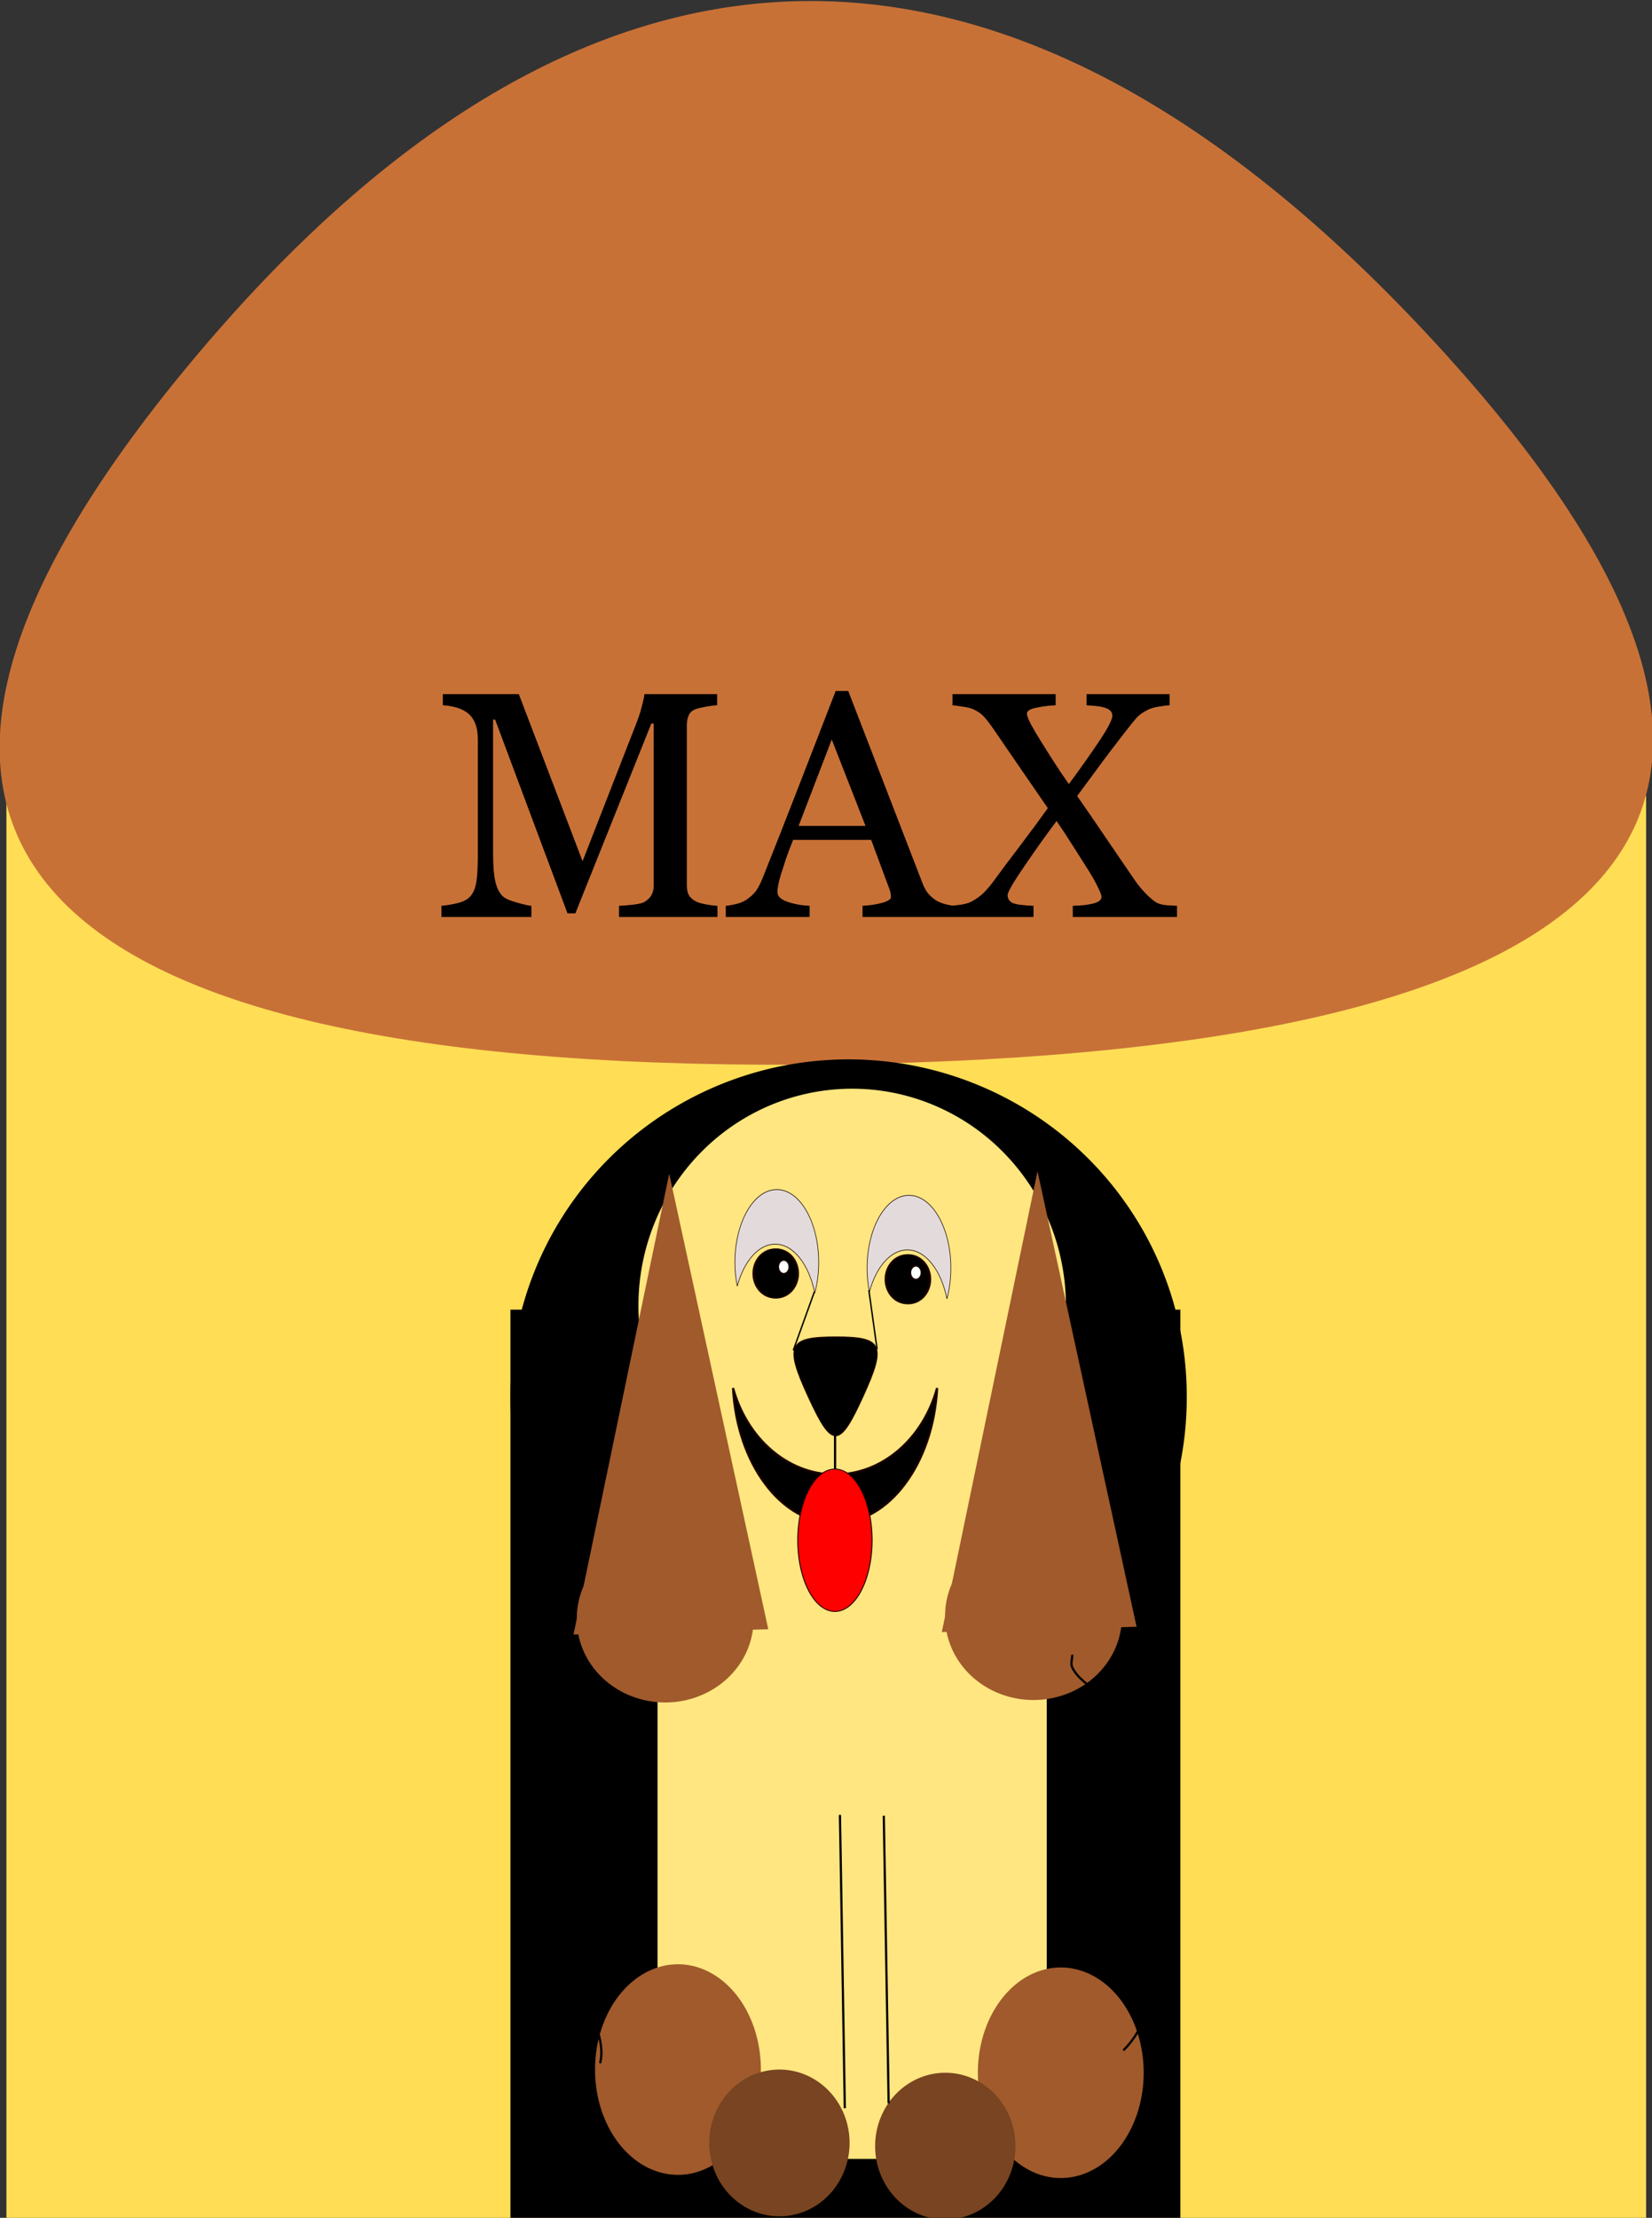 <?xml version="1.0" encoding="UTF-8" standalone="no"?>
<!-- Created with Inkscape (http://www.inkscape.org/) -->
<svg
   xmlns:dc="http://purl.org/dc/elements/1.1/"
   xmlns:cc="http://web.resource.org/cc/"
   xmlns:rdf="http://www.w3.org/1999/02/22-rdf-syntax-ns#"
   xmlns:svg="http://www.w3.org/2000/svg"
   xmlns="http://www.w3.org/2000/svg"
   xmlns:sodipodi="http://sodipodi.sourceforge.net/DTD/sodipodi-0.dtd"
   xmlns:inkscape="http://www.inkscape.org/namespaces/inkscape"
   width="469.763"
   height="630.559"
   id="svg2"
   sodipodi:version="0.32"
   inkscape:version="0.45.1"
   sodipodi:docbase="/Users/johnolsen/Desktop"
   sodipodi:docname="megansb_Puppy_Doghouse.svg"
   inkscape:output_extension="org.inkscape.output.svg.inkscape"
   version="1.0">
  <rect width="100%" height="100%" fill="#333333" stroke="none"/>
  <defs
     id="defs4" />
  <sodipodi:namedview
     id="base"
     pagecolor="#ffffff"
     bordercolor="#666666"
     borderopacity="1.0"
     gridtolerance="10000"
     guidetolerance="10"
     objecttolerance="10"
     inkscape:pageopacity="0.0"
     inkscape:pageshadow="2"
     inkscape:zoom="0.45830898"
     inkscape:cx="45.045472"
     inkscape:cy="381.58101"
     inkscape:document-units="px"
     inkscape:current-layer="layer1"
     inkscape:window-width="1024"
     inkscape:window-height="744"
     inkscape:window-x="0"
     inkscape:window-y="22"
     showguides="true"
     inkscape:guide-bbox="true" />
  <g
     inkscape:label="Layer 1"
     inkscape:groupmode="layer"
     id="layer1"
     transform="translate(-276.267,-56.123)">
    <g
       id="g2220"
       transform="matrix(0.635,0,0,0.635,272.646,20.511)">
      <rect
         y="412.362"
         x="8.571"
         height="637.143"
         width="734.286"
         id="rect2160"
         style="fill:#ffdd55;fill-opacity:1" />
      <path
         transform="matrix(0.963,0.187,-0.284,0.635,1491.335,442.096)"
         d="M -1022.857,443.791 C -1372.335,554.84 -1511.896,427.529 -1433.328,69.348 C -1354.76,-288.834 -1174.726,-346.041 -903.815,-98.909 C -632.904,148.224 -673.379,332.742 -1022.857,443.791 z "
         inkscape:randomized="4.4617088e-15"
         inkscape:rounded="0.66"
         inkscape:flatsided="true"
         sodipodi:arg2="2.3103269"
         sodipodi:arg1="1.2631293"
         sodipodi:r2="160.38857"
         sodipodi:r1="320.77713"
         sodipodi:cy="138.07648"
         sodipodi:cx="-1120"
         sodipodi:sides="3"
         id="path2162"
         style="fill:#c87137;fill-opacity:1"
         sodipodi:type="star" />
      <path
         style="font-size:144px;font-style:normal;font-weight:normal;fill:#000000;fill-opacity:1;stroke:none;stroke-width:1px;stroke-linecap:butt;stroke-linejoin:miter;stroke-opacity:1;font-family:Georgia"
         d="M 326.984,466.648 L 282.898,466.648 L 282.898,461.656 C 284.492,461.609 286.531,461.445 289.016,461.164 C 291.547,460.882 293.281,460.484 294.219,459.968 C 295.672,459.078 296.726,458.07 297.383,456.945 C 298.086,455.773 298.437,454.32 298.438,452.585 L 298.438,380.023 L 297.383,380.023 L 263.352,465.031 L 259.836,465.031 L 227.422,378.265 L 226.508,378.265 L 226.508,437.82 C 226.508,443.585 226.859,447.968 227.562,450.968 C 228.312,453.968 229.437,456.124 230.938,457.437 C 231.969,458.421 234.102,459.359 237.336,460.249 C 240.57,461.14 242.68,461.609 243.664,461.656 L 243.664,466.648 L 203.375,466.648 L 203.375,461.656 C 205.484,461.468 207.687,461.117 209.984,460.601 C 212.328,460.085 214.133,459.312 215.398,458.281 C 217.039,456.968 218.164,454.953 218.773,452.234 C 219.383,449.515 219.687,444.968 219.688,438.593 L 219.688,387.546 C 219.687,384.593 219.336,382.179 218.633,380.304 C 217.93,378.429 216.922,376.906 215.609,375.734 C 214.156,374.468 212.375,373.531 210.266,372.921 C 208.156,372.312 206.07,371.96 204.008,371.867 L 204.008,366.874 L 238.039,366.874 L 266.586,441.687 L 290.984,379.109 C 291.875,376.812 292.625,374.421 293.234,371.937 C 293.891,369.406 294.242,367.718 294.289,366.874 L 326.844,366.874 L 326.844,371.867 C 325.531,371.914 323.844,372.125 321.781,372.499 C 319.766,372.875 318.289,373.226 317.352,373.554 C 315.758,374.117 314.68,375.054 314.117,376.367 C 313.555,377.679 313.273,379.109 313.273,380.656 L 313.273,452.585 C 313.273,454.226 313.555,455.609 314.117,456.734 C 314.68,457.859 315.758,458.843 317.352,459.687 C 318.195,460.156 319.695,460.601 321.852,461.023 C 324.008,461.398 325.719,461.609 326.984,461.656 L 326.984,466.648 M 433.508,466.648 L 391.953,466.648 L 391.953,461.656 C 395.609,461.421 398.633,460.953 401.023,460.249 C 403.461,459.546 404.68,458.679 404.68,457.648 C 404.68,457.226 404.633,456.71 404.539,456.101 C 404.445,455.492 404.305,454.953 404.117,454.484 L 395.82,432.124 L 360.875,432.124 C 359.562,435.406 358.484,438.265 357.641,440.703 C 356.844,443.14 356.117,445.39 355.461,447.453 C 354.852,449.468 354.43,451.109 354.195,452.374 C 353.961,453.64 353.844,454.671 353.844,455.468 C 353.844,457.343 355.32,458.796 358.273,459.828 C 361.227,460.859 364.555,461.468 368.258,461.656 L 368.258,466.648 L 330.711,466.648 L 330.711,461.656 C 331.93,461.562 333.453,461.304 335.281,460.882 C 337.109,460.414 338.609,459.804 339.781,459.054 C 341.656,457.789 343.109,456.476 344.141,455.117 C 345.172,453.71 346.18,451.789 347.164,449.351 C 352.18,436.835 357.711,422.773 363.758,407.164 C 369.805,391.554 375.195,377.656 379.93,365.468 L 385.555,365.468 L 418.812,451.531 C 419.516,453.359 420.312,454.835 421.203,455.96 C 422.094,457.085 423.336,458.187 424.93,459.265 C 426.008,459.921 427.414,460.484 429.148,460.953 C 430.883,461.374 432.336,461.609 433.508,461.656 L 433.508,466.648 M 393.289,425.867 L 378.172,387.195 L 363.336,425.867 L 393.289,425.867 M 532.789,466.648 L 486.102,466.648 L 486.102,461.656 C 489.945,461.562 493.039,461.21 495.383,460.601 C 497.773,459.945 498.969,458.96 498.969,457.648 C 498.969,456.945 498.43,455.492 497.352,453.289 C 496.273,451.085 494.891,448.624 493.203,445.906 C 491.328,442.906 489.101,439.39 486.523,435.359 C 483.945,431.281 481.391,427.39 478.859,423.687 C 474.734,429.124 470.047,435.687 464.797,443.374 C 459.547,451.015 456.922,455.515 456.922,456.874 C 456.922,458.421 457.625,459.57 459.031,460.32 C 460.484,461.023 463.648,461.468 468.523,461.656 L 468.523,466.648 L 431.258,466.648 L 431.258,461.656 C 432.477,461.562 434.023,461.398 435.898,461.164 C 437.82,460.882 439.391,460.437 440.609,459.828 C 443.047,458.515 444.992,457.109 446.445,455.609 C 447.945,454.062 449.445,452.257 450.945,450.195 C 453.945,446.07 457.789,440.937 462.477,434.796 C 467.164,428.609 471.312,422.984 474.922,417.921 C 472.203,413.937 468.734,408.898 464.516,402.804 C 460.297,396.664 455.797,390.101 451.016,383.117 C 449,380.164 447.406,378.078 446.234,376.859 C 445.109,375.64 443.586,374.585 441.664,373.695 C 440.539,373.179 438.969,372.781 436.953,372.499 C 434.984,372.171 433.414,371.96 432.242,371.867 L 432.242,366.874 L 478.438,366.874 L 478.438,371.867 C 475.719,371.96 472.883,372.312 469.93,372.921 C 467.023,373.484 465.57,374.375 465.57,375.593 C 465.57,376.484 466.156,378.054 467.328,380.304 C 468.5,382.507 469.883,384.875 471.477,387.406 C 473.117,390.031 474.945,392.937 476.961,396.124 C 478.977,399.312 481.437,402.992 484.344,407.164 C 489.641,399.992 494.211,393.523 498.055,387.757 C 501.898,381.992 503.82,378.242 503.82,376.507 C 503.82,375.007 502.93,373.906 501.148,373.203 C 499.414,372.5 496.461,372.054 492.289,371.867 L 492.289,366.874 L 529.484,366.874 L 529.484,371.867 C 528.312,371.914 526.766,372.101 524.844,372.429 C 522.969,372.71 521.398,373.132 520.133,373.695 C 517.695,374.867 515.867,376.132 514.648,377.492 C 513.476,378.851 511.883,380.82 509.867,383.398 C 506.117,388.226 502.648,392.773 499.461,397.039 C 496.32,401.257 492.523,406.414 488.07,412.507 C 491.82,417.851 495.992,423.921 500.586,430.718 C 505.226,437.515 509.656,444.007 513.875,450.195 C 515.328,452.304 516.992,454.32 518.867,456.242 C 520.742,458.117 522.266,459.406 523.438,460.109 C 524.562,460.765 526.062,461.187 527.938,461.374 C 529.859,461.515 531.476,461.609 532.789,461.656 L 532.789,466.648"
         id="text2200" />
      <g
         transform="matrix(1,0,0,0.977,-1048.572,-14.442)"
         id="g2208">
        <path
           sodipodi:type="arc"
           style="fill:#000000;fill-opacity:1"
           id="path2204"
           sodipodi:cx="1434.2858"
           sodipodi:cy="712.36218"
           sodipodi:rx="151.42857"
           sodipodi:ry="154.28572"
           d="M 1585.714 712.362 A 151.429 154.286 0 1 1  1282.857,712.362 A 151.429 154.286 0 1 1  1585.714 712.362 z" />
        <rect
           style="fill:#000000;fill-opacity:1"
           id="rect2206"
           width="300"
           height="417.143"
           x="1282.857"
           y="672.362" />
      </g>
      <g
         transform="translate(1245.884,185.464)"
         id="g3383">
        <path
           sodipodi:type="arc"
           style="fill:#ffe680;fill-opacity:1"
           id="path2166"
           sodipodi:cx="-858.57141"
           sodipodi:cy="455.21933"
           sodipodi:rx="95.714287"
           sodipodi:ry="97.14286"
           d="M -762.857 455.219 A 95.714 97.143 0 1 1  -954.286,455.219 A 95.714 97.143 0 1 1  -762.857 455.219 z" />
        <g
           id="g3353"
           transform="translate(0,-6.546)">
          <rect
             y="532.362"
             x="-945.714"
             height="311.429"
             width="174.286"
             id="rect2184"
             style="fill:#ffe680;fill-opacity:1" />
          <g
             style="fill:#a05a2c"
             transform="matrix(0.792,0,0,0.653,-434.81,458.378)"
             id="g2174">
            <path
               sodipodi:type="arc"
               style="fill:#a05a2c;fill-opacity:1"
               id="path2168"
               sodipodi:cx="-1005.7143"
               sodipodi:cy="92.362183"
               sodipodi:rx="34.285713"
               sodipodi:ry="34.285713"
               d="M -971.429 92.362 A 34.286 34.286 0 1 1  -1040,92.362 A 34.286 34.286 0 1 1  -971.429 92.362 z"
               transform="matrix(1.458,0,0,1.667,1033.81,64.139)" />
            <path
               sodipodi:type="star"
               style="fill:#a05a2c;fill-opacity:1"
               id="path2172"
               sodipodi:sides="3"
               sodipodi:cx="-485.71429"
               sodipodi:cy="215.21933"
               sodipodi:r1="127.93493"
               sodipodi:r2="63.967464"
               sodipodi:arg1="0.513606"
               sodipodi:arg2="1.5608036"
               inkscape:flatsided="true"
               inkscape:rounded="7.979728e-17"
               inkscape:randomized="4.4617088e-15"
               d="M -374.286,278.076 L -595.864,280.291 L -486.993,87.291 L -374.286,278.076 z "
               transform="matrix(0.497,0,0,1.637,-188.223,-229.852)" />
          </g>
          <g
             style="fill:#a05a2c"
             transform="matrix(0.792,0,0,0.653,-599.735,459.485)"
             id="g2178">
            <path
               sodipodi:type="arc"
               style="fill:#a05a2c;fill-opacity:1"
               id="path2180"
               sodipodi:cx="-1005.7143"
               sodipodi:cy="92.362183"
               sodipodi:rx="34.285713"
               sodipodi:ry="34.285713"
               d="M -971.429 92.362 A 34.286 34.286 0 1 1  -1040,92.362 A 34.286 34.286 0 1 1  -971.429 92.362 z"
               transform="matrix(1.458,0,0,1.667,1033.81,64.139)" />
            <path
               sodipodi:type="star"
               style="fill:#a05a2c;fill-opacity:1"
               id="path2182"
               sodipodi:sides="3"
               sodipodi:cx="-485.71429"
               sodipodi:cy="215.21933"
               sodipodi:r1="127.93493"
               sodipodi:r2="63.967464"
               sodipodi:arg1="0.513606"
               sodipodi:arg2="1.5608036"
               inkscape:flatsided="true"
               inkscape:rounded="7.979728e-17"
               inkscape:randomized="4.4617088e-15"
               d="M -374.286,278.076 L -595.864,280.291 L -486.993,87.291 L -374.286,278.076 z "
               transform="matrix(0.497,0,0,1.637,-188.223,-229.852)" />
          </g>
          <path
             transform="matrix(1.444,0,0,1.65,1046.032,186.107)"
             d="M -1228.572 375.219 A 25.714 28.571 0 1 1  -1280,375.219 A 25.714 28.571 0 1 1  -1228.572 375.219 z"
             sodipodi:ry="28.571428"
             sodipodi:rx="25.714285"
             sodipodi:cy="375.21933"
             sodipodi:cx="-1254.2858"
             id="path2194"
             style="fill:#a05a2c;fill-opacity:1"
             sodipodi:type="arc" />
          <path
             transform="matrix(1.444,0,0,1.65,874.603,184.679)"
             d="M -1228.572 375.219 A 25.714 28.571 0 1 1  -1280,375.219 A 25.714 28.571 0 1 1  -1228.572 375.219 z"
             sodipodi:ry="28.571428"
             sodipodi:rx="25.714285"
             sodipodi:cy="375.21933"
             sodipodi:cx="-1254.2858"
             id="path2196"
             style="fill:#a05a2c;fill-opacity:1"
             sodipodi:type="arc" />
          <path
             transform="matrix(1.222,0,0,1.15,641.587,405.146)"
             d="M -1228.572 375.219 A 25.714 28.571 0 1 1  -1280,375.219 A 25.714 28.571 0 1 1  -1228.572 375.219 z"
             sodipodi:ry="28.571428"
             sodipodi:rx="25.714285"
             sodipodi:cy="375.21933"
             sodipodi:cx="-1254.2858"
             id="path2188"
             style="fill:#784421;fill-opacity:1"
             sodipodi:type="arc" />
          <path
             transform="matrix(1.222,0,0,1.15,715.873,406.574)"
             d="M -1228.572 375.219 A 25.714 28.571 0 1 1  -1280,375.219 A 25.714 28.571 0 1 1  -1228.572 375.219 z"
             sodipodi:ry="28.571428"
             sodipodi:rx="25.714285"
             sodipodi:cy="375.21933"
             sodipodi:cx="-1254.2858"
             id="path2198"
             style="fill:#784421;fill-opacity:1"
             sodipodi:type="arc" />
          <path
             id="path2226"
             d="M -971.429,800.934 C -968.804,790.105 -976.237,778.842 -980,763.791 C -983.31,750.551 -985.714,739.672 -985.714,723.791 C -985.714,704.824 -985.714,703.66 -985.714,686.648 C -985.714,672.298 -978.596,663.841 -974.286,655.219 C -971.224,649.096 -964.718,642.663 -962.857,635.219"
             style="fill:none;fill-rule:evenodd;stroke:#000000;stroke-width:1px;stroke-linecap:butt;stroke-linejoin:miter;stroke-opacity:1" />
          <path
             id="path2238"
             d="M -737.143,795.219 C -727.653,785.942 -722.857,771.009 -722.857,752.362 C -722.857,741.051 -720,727.174 -720,712.362 C -720,697.763 -720.172,683.101 -722.857,672.362 C -724.866,664.326 -733.755,650.566 -737.143,643.791 C -740.24,637.597 -755.317,633.156 -760,623.791 C -760.852,622.087 -760,619.981 -760,618.076"
             style="fill:none;fill-rule:evenodd;stroke:#000000;stroke-width:1px;stroke-linecap:butt;stroke-linejoin:miter;stroke-opacity:1" />
          <g
             transform="matrix(0.631,0,0,0.697,-446.471,518.053)"
             id="g3299">
            <path
               inkscape:transform-center-x="174.28571"
               inkscape:transform-center-y="560"
               style="fill:#e3dbdb;fill-opacity:1;stroke:#170000;stroke-width:0.426;stroke-opacity:0.967"
               d="M -706.566,-155.337 C -690.16,-155.337 -676.847,-134.406 -676.847,-108.608 C -676.847,-101.557 -677.855,-94.869 -679.635,-88.872 C -683.673,-107.149 -694.724,-120.294 -707.717,-120.294 C -719.635,-120.294 -729.912,-109.238 -734.648,-93.302 C -735.705,-98.097 -736.285,-103.25 -736.285,-108.608 C -736.285,-134.406 -722.972,-155.337 -706.566,-155.337 z "
               id="path3266" />
            <path
               sodipodi:type="arc"
               style="fill:#000000;fill-opacity:1;stroke:#170000;stroke-opacity:0.967"
               id="path3277"
               sodipodi:cx="-714.9635"
               sodipodi:cy="-86.323952"
               sodipodi:rx="7.6642337"
               sodipodi:ry="31.021898"
               d="M -707.299 -86.324 A 7.664 31.022 0 1 1  -722.628,-86.324 A 7.664 31.022 0 1 1  -707.299 -86.324 z"
               transform="matrix(2.023,0,0,0.511,739.033,-57.316)" />
            <path
               sodipodi:type="arc"
               style="fill:#ffffff;fill-opacity:1;stroke:#170000;stroke-opacity:0.967"
               id="path3279"
               sodipodi:cx="-757.11676"
               sodipodi:cy="-193.98819"
               sodipodi:rx="3.8321168"
               sodipodi:ry="4.3795619"
               d="M -753.285 -193.988 A 3.832 4.38 0 1 1  -760.949,-193.988 A 3.832 4.38 0 1 1  -753.285 -193.988 z"
               transform="translate(55.474,88.321)" />
            <path
               inkscape:transform-center-x="174.28571"
               inkscape:transform-center-y="560"
               style="fill:#e3dbdb;fill-opacity:1;stroke:#170000;stroke-width:0.426;stroke-opacity:0.967"
               d="M -612.774,-151.631 C -596.368,-151.631 -583.055,-130.7 -583.055,-104.902 C -583.055,-97.851 -584.062,-91.163 -585.843,-85.166 C -589.88,-103.443 -600.932,-116.588 -613.924,-116.588 C -625.842,-116.588 -636.119,-105.531 -640.855,-89.596 C -641.912,-94.391 -642.493,-99.544 -642.493,-104.902 C -642.493,-130.7 -629.18,-151.631 -612.774,-151.631 z "
               id="path3283" />
            <path
               sodipodi:type="arc"
               style="fill:#000000;fill-opacity:1;stroke:#170000;stroke-opacity:0.967"
               id="path3285"
               sodipodi:cx="-714.9635"
               sodipodi:cy="-86.323952"
               sodipodi:rx="7.6642337"
               sodipodi:ry="31.021898"
               d="M -707.299 -86.324 A 7.664 31.022 0 1 1  -722.628,-86.324 A 7.664 31.022 0 1 1  -707.299 -86.324 z"
               transform="matrix(2.023,0,0,0.511,832.826,-53.61)" />
            <path
               sodipodi:type="arc"
               style="fill:#ffffff;fill-opacity:1;stroke:#170000;stroke-opacity:0.967"
               id="path3287"
               sodipodi:cx="-757.11676"
               sodipodi:cy="-193.98819"
               sodipodi:rx="3.8321168"
               sodipodi:ry="4.3795619"
               d="M -753.285 -193.988 A 3.832 4.38 0 1 1  -760.949,-193.988 A 3.832 4.38 0 1 1  -753.285 -193.988 z"
               transform="translate(149.267,92.027)" />
            <path
               sodipodi:type="star"
               style="fill:#000000;fill-opacity:1;stroke:#170000;stroke-opacity:0.967"
               id="path3289"
               sodipodi:sides="3"
               sodipodi:cx="-730.29199"
               sodipodi:cy="-39.60862"
               sodipodi:r1="27.794792"
               sodipodi:r2="13.897396"
               sodipodi:arg1="0.52240343"
               sodipodi:arg2="1.569601"
               inkscape:flatsided="true"
               inkscape:rounded="0.87"
               inkscape:randomized="4.4617088e-15"
               d="M -706.204,-25.74 C -727.103,10.557 -733.361,10.565 -754.346,-25.682 C -775.331,-61.93 -772.209,-67.353 -730.325,-67.403 C -688.442,-67.453 -685.306,-62.037 -706.204,-25.74 z "
               transform="matrix(0.803,0,0,0.917,-78.442,1.289)" />
            <path
               style="fill:#f2f2f2;fill-rule:evenodd;stroke:#000000;stroke-width:1px;stroke-linecap:butt;stroke-linejoin:miter;stroke-opacity:1"
               d="M -694.891,-52.017 C -679.927,-89.609 -679.927,-89.609 -679.927,-89.609"
               id="path3295" />
            <path
               style="fill:none;fill-rule:evenodd;stroke:#000000;stroke-width:1px;stroke-linecap:butt;stroke-linejoin:miter;stroke-opacity:1"
               d="M -635.401,-52.747 C -641.241,-90.704 -641.241,-90.704 -641.241,-90.704"
               id="path3297" />
          </g>
          <path
             id="path3330"
             d="M -911.912,498.64 C -910.168,532.505 -890.372,559.234 -866.224,559.234 C -842.076,559.234 -822.28,532.505 -820.537,498.64 C -826.701,521.083 -844.831,537.359 -866.224,537.359 C -887.617,537.359 -905.747,521.083 -911.912,498.64 z "
             style="fill:#000000;fill-opacity:1;stroke:#170000;stroke-opacity:0.967" />
          <path
             id="path3337"
             d="M -866.228,535.244 C -866.228,527.243 -866.228,519.243 -866.228,511.243 C -866.228,510.008 -866.228,548.254 -866.228,524.334 C -866.228,522.152 -866.228,519.97 -866.228,517.788"
             style="fill:#000000;fill-rule:evenodd;stroke:#000000;stroke-width:1px;stroke-linecap:butt;stroke-linejoin:miter;stroke-opacity:1" />
          <path
             transform="matrix(0.462,0,0,0.395,94.889,494.14)"
             d="M -2044.472 183.952 A 36.002 80.732 0 1 1  -2116.476,183.952 A 36.002 80.732 0 1 1  -2044.472 183.952 z"
             sodipodi:ry="80.73156"
             sodipodi:rx="36.001911"
             sodipodi:cy="183.95241"
             sodipodi:cx="-2080.4741"
             id="path3341"
             style="fill:#ff0000;fill-opacity:1;stroke:#170000;stroke-opacity:0.967"
             sodipodi:type="arc" />
          <path
             id="path3349"
             d="M -861.864,821.077 C -864.046,687.979 -864.046,690.161 -864.046,690.161 L -864.046,690.161"
             style="fill:none;fill-rule:evenodd;stroke:#000000;stroke-width:1px;stroke-linecap:butt;stroke-linejoin:miter;stroke-opacity:1" />
          <path
             id="path3351"
             d="M -842.227,818.895 C -844.409,690.161 -844.409,690.161 -844.409,690.161"
             style="fill:none;fill-rule:evenodd;stroke:#000000;stroke-width:1px;stroke-linecap:butt;stroke-linejoin:miter;stroke-opacity:1" />
        </g>
      </g>
    </g>
  </g>
</svg>
